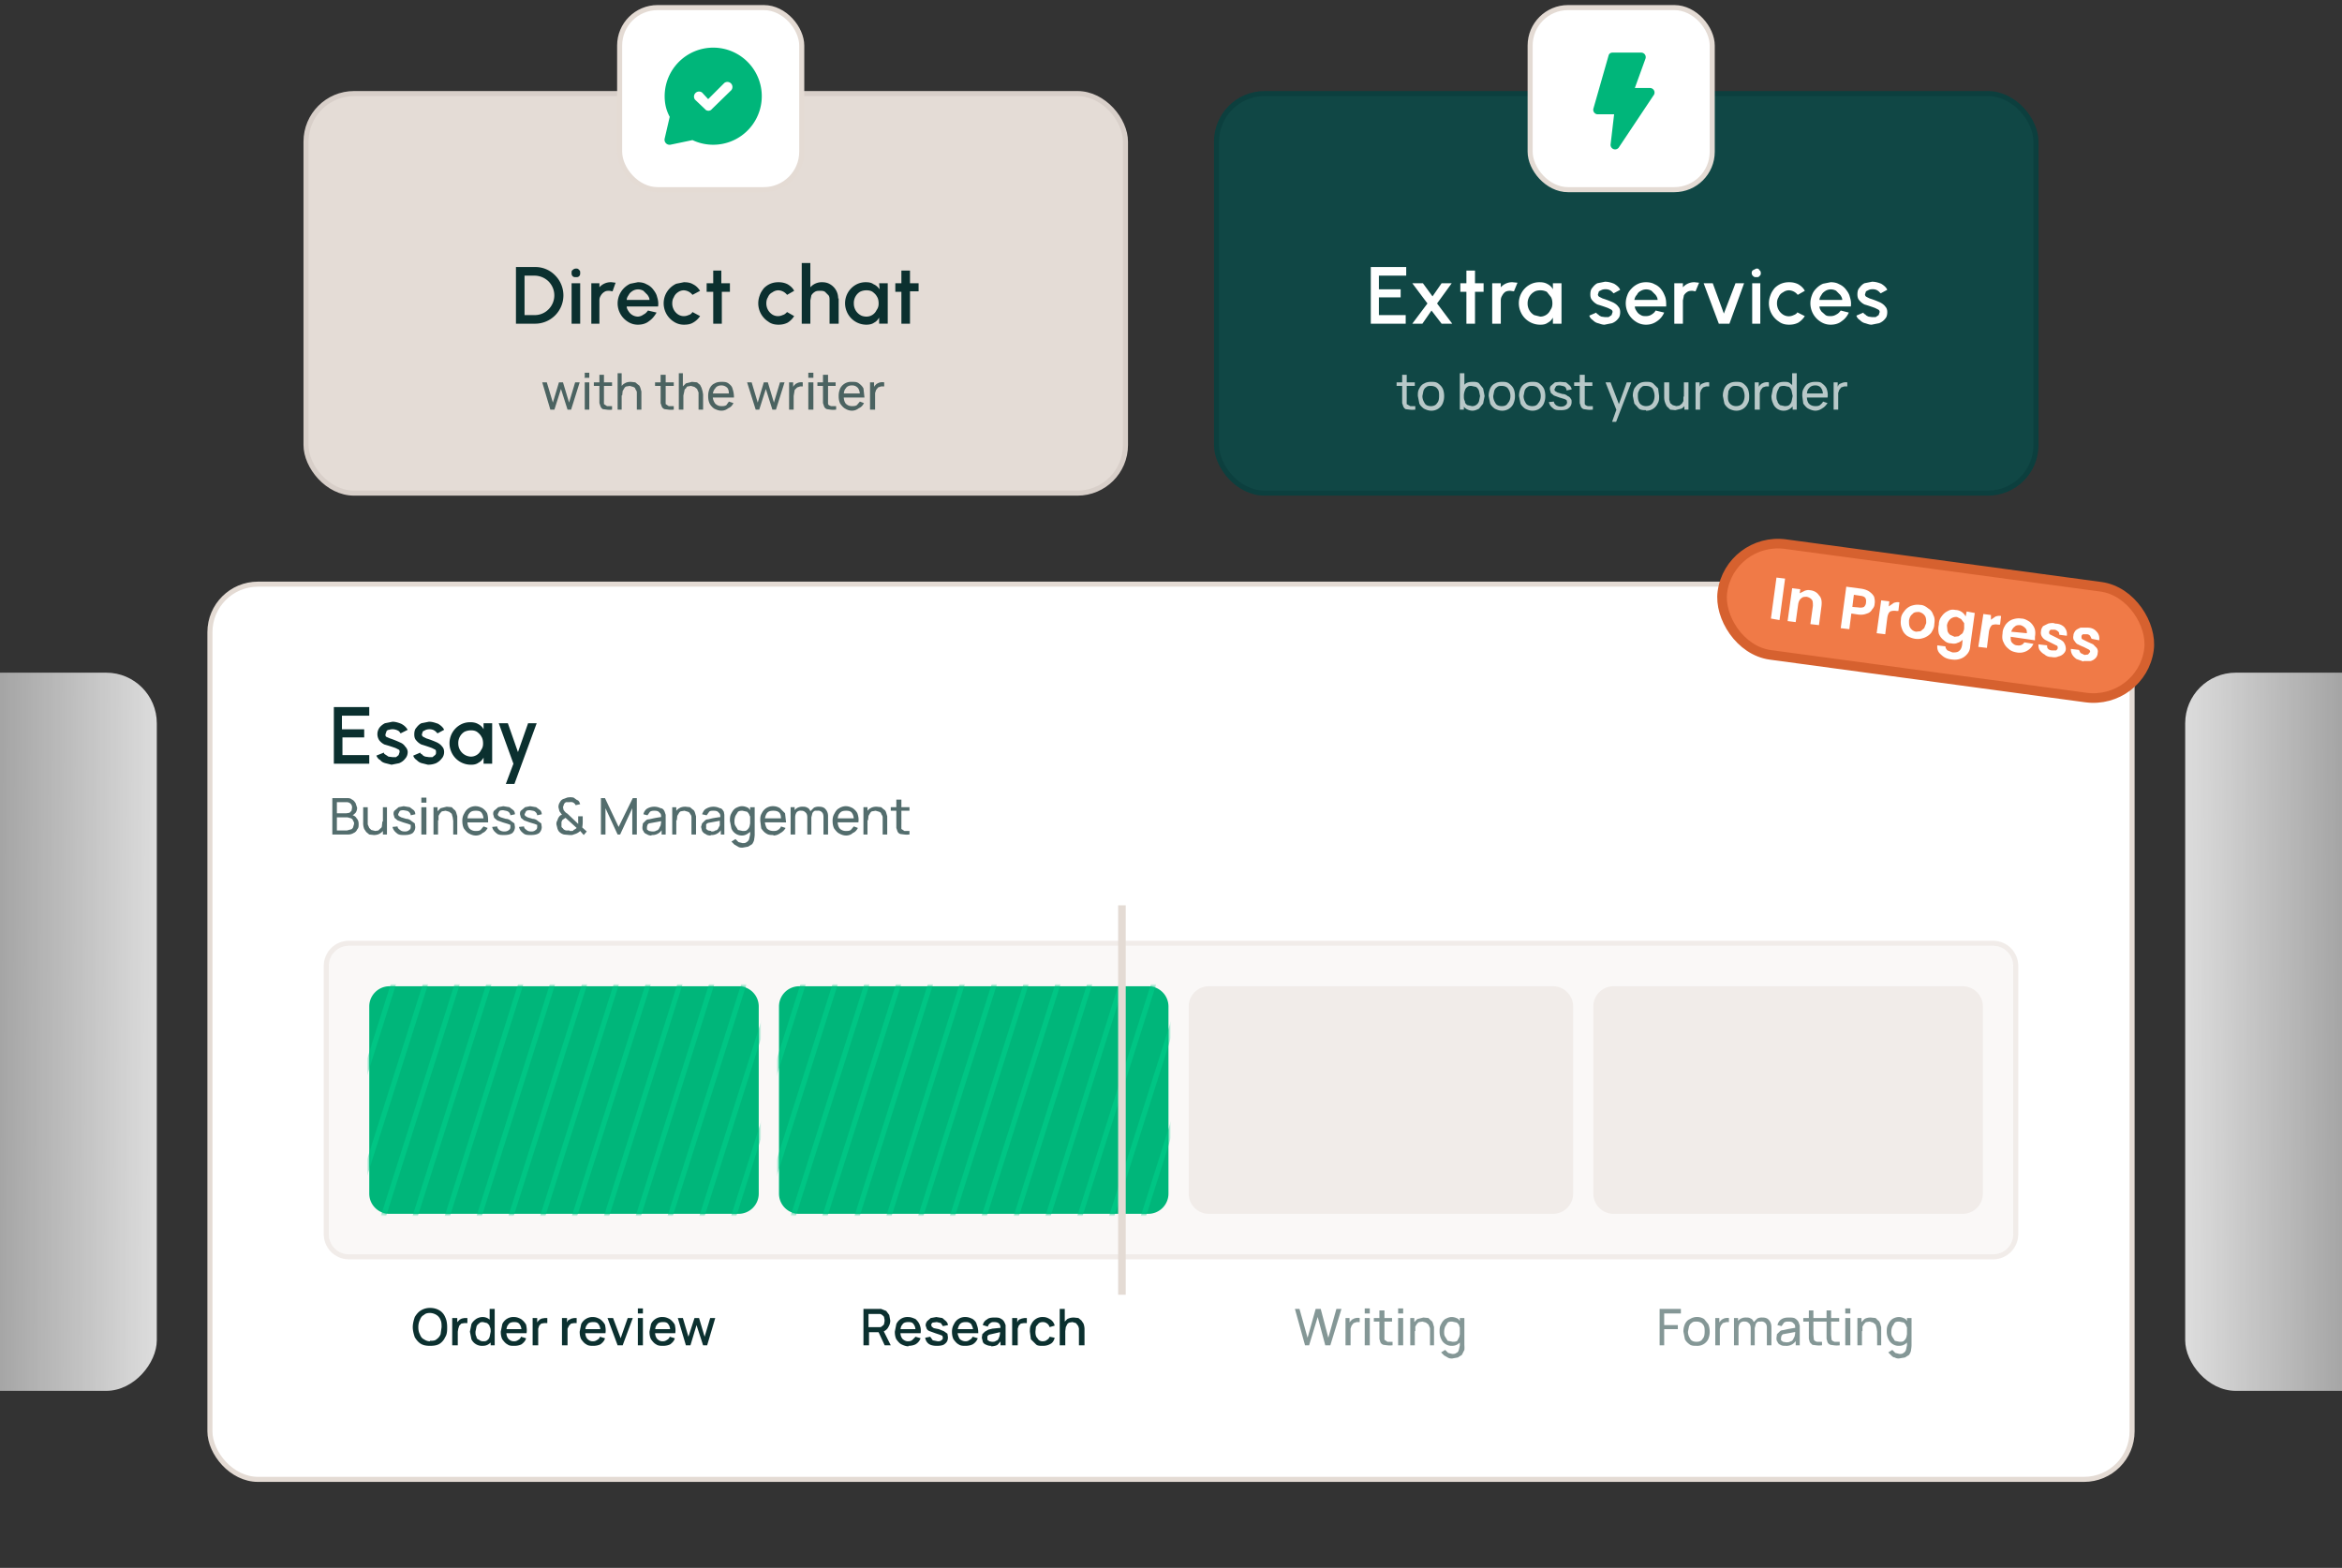 <svg xmlns="http://www.w3.org/2000/svg" xmlns:xlink="http://www.w3.org/1999/xlink" width="463" height="310" fill="none"><rect width="100%" height="100%" fill="#333333" stroke="none"/><defs><path id="reuse-0" fill="#00B67A" d="M73 199a4 4 0 0 1 4-4h69a4 4 0 0 1 4 4v37a4 4 0 0 1-4 4H77a4 4 0 0 1-4-4v-37Z"/><path id="reuse-1" fill="#00B67A" d="M154 199a4 4 0 0 1 4-4h69a4 4 0 0 1 4 4v37a4 4 0 0 1-4 4h-69a4 4 0 0 1-4-4v-37Z"/></defs><g clip-path="url(#a)"><rect width="380" height="177" x="41.5" y="115.5" fill="#fff" stroke="#E4DBD4" rx="9.5"/><rect width="85.1" height="22.1" x="342" y="106.1" fill="#F07A47" rx="11.1" transform="rotate(7.7 342 106)"/><rect width="85.1" height="22.1" x="342" y="106.1" stroke="#D6612F" stroke-width="1.9" rx="11.1" transform="rotate(7.7 342 106)"/><path fill="#fff" d="m352.9 114.4-1.1 8.2-1.7-.3 1.1-8.1 1.7.2Zm5 2.3c.7.1 1.3.4 1.7 1 .5.5.6 1.2.5 2.1l-.5 3.8-1.7-.2.5-3.6c0-.5 0-1-.2-1.2-.2-.3-.6-.5-1-.6-.5 0-.8 0-1.1.3-.3.2-.5.6-.6 1.1l-.5 3.6-1.6-.2.9-6.5 1.6.2-.1.8 1-.5c.3-.1.7-.2 1-.1Zm12.7 2.7c0 .4-.2.8-.5 1.1-.2.4-.6.7-1 .8-.5.2-1 .3-1.8.2l-1.3-.2-.4 3.1-1.7-.2 1.1-8.2 3 .4c.6.1 1.2.3 1.6.6.4.3.7.6.9 1 .1.4.2.9.1 1.4Zm-3.2.7c.5.1.9 0 1.1-.1.2-.2.4-.5.4-.9.1-.8-.2-1.2-1.1-1.3l-1.3-.2-.3 2.4 1.2.1Zm6-.2 1-.7c.3-.1.7-.2 1.1-.1l-.2 1.7h-.4c-.5-.1-1 0-1.2.1-.3.2-.5.6-.6 1.3l-.4 3.2-1.7-.2.9-6.5 1.6.2-.1 1Zm5.2 6.4c-.6-.1-1.1-.3-1.6-.6-.5-.4-.8-.8-1-1.4-.2-.5-.3-1.1-.2-1.8 0-.7.3-1.2.7-1.7a3 3 0 0 1 1.3-1c.6-.2 1.1-.3 1.8-.2.6 0 1.1.3 1.6.7.5.3.8.7 1 1.3.3.5.3 1.1.2 1.8 0 .7-.3 1.2-.6 1.7-.4.5-.9.8-1.4 1-.6.2-1.1.3-1.8.2Zm.2-1.4.9-.1.7-.6.4-1c0-.6 0-1.1-.3-1.5-.3-.4-.7-.6-1.1-.7-.5 0-1 0-1.3.4-.4.3-.6.7-.7 1.3 0 .6 0 1.1.3 1.5.3.4.6.6 1.1.7Zm7.8-4.3a2.3 2.3 0 0 1 2 1.3l.2-1 1.6.3-.9 6.5c0 .6-.2 1.1-.5 1.5-.4.5-.8.8-1.3 1-.5.2-1.1.3-1.8.2-1-.1-1.6-.4-2.2-1-.5-.4-.8-1-.7-1.8l1.6.2c0 .3.2.6.4.8l1 .4c.5 0 1 0 1.3-.3.3-.2.5-.6.6-1.2l.1-1c-.2.2-.6.5-1 .6-.4.2-.8.2-1.3.1-.5 0-1-.2-1.4-.6a3 3 0 0 1-1-1.3 4 4 0 0 1 0-1.8c0-.7.2-1.2.6-1.7a3 3 0 0 1 1.2-1c.5-.3 1-.3 1.5-.2Zm1.7 3.6v-1l-.6-.8-.8-.4a1.7 1.7 0 0 0-1.6.7 2 2 0 0 0-.4 1l.1 1c.1.4.3.6.5.8l.9.4.8-.1.8-.6c.1-.3.3-.6.3-1Zm5.2-1.6 1-.7c.3-.1.7-.2 1.1-.1l-.2 1.7h-.4c-.5-.1-1 0-1.2.1-.3.3-.5.7-.6 1.3l-.4 3.2-1.7-.2 1-6.5 1.5.2v1Zm8.8 3.3v.7l-4.8-.7c0 .5 0 .9.3 1.2.3.3.6.5 1 .5.6.1 1.1-.1 1.4-.6l1.8.3a3 3 0 0 1-3.3 1.7c-.6-.1-1.2-.3-1.6-.7a3 3 0 0 1-1-1.3c-.3-.5-.3-1.1-.2-1.8 0-.7.3-1.2.6-1.7.4-.5.8-.8 1.3-1 .6-.2 1.1-.3 1.8-.2.6 0 1.1.3 1.6.6.4.3.8.8 1 1.3.2.5.2 1.1.1 1.7Zm-1.6-.7c0-.4 0-.7-.3-1-.3-.3-.6-.5-1-.6-.5 0-.8 0-1.1.3-.3.2-.5.5-.7 1l3.1.3Zm4.8 4.7c-.5 0-1-.2-1.3-.5-.4-.2-.7-.5-1-.9a2 2 0 0 1-.2-1.1l1.7.2c0 .3 0 .5.2.7.2.2.5.3.8.3h.8c.2-.2.3-.3.3-.5s0-.4-.3-.5l-1-.5-1-.5c-.4-.2-.6-.4-.8-.7-.2-.3-.3-.7-.2-1.1 0-.4.2-.7.4-1l1-.5c.4-.1 1-.2 1.4 0 .8 0 1.4.3 1.8.7.4.5.6 1 .5 1.7l-1.5-.2c0-.3 0-.5-.3-.7-.1-.1-.4-.3-.7-.3h-.7c-.2.2-.3.3-.3.5s0 .4.3.5l1 .5 1 .5c.3.2.6.4.7.7.2.3.3.7.3 1.1 0 .4-.2.7-.5 1a2 2 0 0 1-1 .5c-.4.2-.8.2-1.4.1Zm6.4.9-1.4-.5c-.4-.3-.7-.6-.9-1a2 2 0 0 1-.2-1l1.6.2.3.6.8.4.7-.1.4-.5c0-.2 0-.3-.3-.5l-1-.5a9 9 0 0 1-1.1-.5c-.3-.1-.5-.4-.7-.7-.2-.2-.3-.6-.2-1 0-.4.2-.7.4-1 .3-.3.6-.4 1-.6h1.4c.8 0 1.4.3 1.8.8.4.4.6 1 .5 1.7l-1.5-.3-.3-.6c-.2-.2-.4-.3-.7-.3h-.7c-.2.1-.3.3-.3.4 0 .3 0 .5.2.6l1 .5 1.1.5.7.7c.2.3.3.6.2 1 0 .4-.2.8-.4 1a2 2 0 0 1-1 .6h-1.4Z"/><rect width="85" height="142" fill="url(#b)" rx="10" transform="matrix(-1 0 0 1 31 133)"/><rect width="85" height="142" x="432" y="133" fill="url(#c)" rx="10"/><path fill="#0B302F" d="M66 151v-11.2h7v1.7h-5.4v2.7H72v1.6h-4.3v3.5H73v1.7h-7Zm11.4.2-1.2-.3c-.4-.1-.8-.3-1-.6-.4-.2-.6-.5-.8-.9l1.5-.6c0 .2.1.3.3.4l.6.4.8.1h.7l.5-.4.2-.6c0-.2 0-.4-.2-.5l-.6-.3a37 37 0 0 0-2.2-.7 3 3 0 0 1-1-.8 2.2 2.2 0 0 1 0-2.5c.3-.4.7-.7 1.1-.9l1.5-.3c.6 0 1.2.2 1.7.4.6.3 1 .7 1.3 1.2l-1.4.7-.3-.4a2 2 0 0 0-.6-.3 2.2 2.2 0 0 0-1.4 0c-.2 0-.4.1-.5.3l-.2.6c0 .2 0 .4.2.5l.7.3a18 18 0 0 1 2 .8c.5.2.8.5 1 .8.3.3.5.7.5 1.1 0 .5-.2 1-.5 1.3-.3.4-.7.7-1.2.9l-1.5.3Zm7.2 0-1.2-.3c-.4-.1-.7-.3-1-.6-.3-.2-.6-.5-.7-.9l1.4-.6c0 .2.2.3.4.4.1.2.3.3.6.4l.7.1h.7l.5-.4c.2-.2.2-.3.2-.6 0-.2 0-.4-.2-.5l-.6-.3a37 37 0 0 0-2.1-.7 3 3 0 0 1-1-.8c-.3-.3-.4-.7-.4-1.2s.1-1 .4-1.3c.3-.4.6-.7 1-.9l1.5-.3c.7 0 1.2.2 1.8.4.5.3 1 .7 1.2 1.2l-1.3.7-.4-.4a2 2 0 0 0-.5-.3 2.2 2.2 0 0 0-1.4 0l-.6.3-.2.6c0 .2.1.4.3.5l.6.3a18 18 0 0 1 2.1.8c.4.2.8.5 1 .8.3.3.4.7.4 1.1 0 .5-.2 1-.5 1.3-.3.4-.7.7-1.1.9-.5.2-1 .3-1.6.3Zm11-8.2h1.7v8h-1.7v-1.2c-.3.5-.6.8-1 1-.4.3-.9.4-1.4.4a4.2 4.2 0 0 1-4-2.6 4.2 4.2 0 0 1 2.2-5.5 4 4 0 0 1 1.6-.3c.6 0 1.1.1 1.6.4.4.2.8.6 1 1V143Zm-2.5 6.6a2.2 2.2 0 0 0 2-1.3c.3-.4.4-.8.4-1.3s-.1-1-.3-1.3c-.2-.4-.5-.7-.9-1-.3-.2-.7-.3-1.2-.3-.4 0-.9.1-1.3.3a2.6 2.6 0 0 0-1.2 2.3 2.6 2.6 0 0 0 2.5 2.6Zm11.2-6.6h1.8l-4.4 12H100l1.5-4-2.9-8h1.8l2 5.7 2-5.7Z"/><path fill="#0B302F" fill-opacity=".7" d="M65.7 165v-7.2h2.8c.4 0 .8 0 1.1.3.3.1.5.4.7.7l.3.9c0 .4-.1.7-.3 1-.3.3-.5.5-.9.6v-.2c.5.1.9.3 1.1.7.3.3.4.7.4 1.1 0 .5 0 .8-.3 1.1-.1.3-.4.6-.7.7-.3.2-.7.3-1.1.3h-3.1Zm.9-.8h2l.7-.2c.2 0 .4-.2.5-.4l.2-.7c0-.2 0-.4-.2-.6 0-.2-.2-.4-.4-.5l-.7-.2h-2.1v2.6Zm0-3.4h1.9l.6-.1.4-.4.1-.6a1 1 0 0 0-.3-.8c-.2-.2-.5-.3-.8-.3h-1.9v2.2Zm7.3 4.3-.9-.1-.6-.5-.4-.6a3.2 3.2 0 0 1-.2-1.3v-3h.9V163l.3.7.4.4.8.2.6-.1.4-.4c.2-.1.3-.3.3-.5l.1-.9.6.2c0 .5 0 1-.3 1.4a2 2 0 0 1-.8.8c-.3.2-.7.3-1.2.3Zm1.8-.1v-5.4h.8v5.4h-.8Zm4.3.1c-.7 0-1.2 0-1.6-.4-.4-.3-.7-.7-.8-1.2l1-.1c0 .3.2.5.5.7.2.2.5.3 1 .3.3 0 .6-.1.8-.3.2-.1.3-.3.3-.6v-.4l-.5-.2-1-.3-1.1-.4-.6-.5-.2-.7c0-.3 0-.6.3-.8l.7-.6 1-.2 1.2.2.8.6c.2.2.3.5.3.8l-.9.2a1 1 0 0 0-.4-.7c-.2-.2-.5-.2-1-.3-.3 0-.6 0-.8.2l-.3.6.1.3.5.3 1 .3c.4 0 .8.2 1 .4l.7.5.1.7c0 .5-.2.9-.5 1.2-.4.3-1 .4-1.6.4Zm3.3-6.5v-.9h1v1h-1Zm0 6.4v-5.4h1v5.4h-1Zm6.3 0v-2.7l-.1-.7-.2-.7-.5-.4-.7-.2-.6.1c-.2 0-.3.2-.5.4l-.3.5v.9l-.7-.2c0-.5.1-1 .3-1.4l.8-.8 1.2-.3 1 .1.5.5c.2.1.3.3.4.6l.2.7v3.6h-.8Zm-3.9 0v-5.4h.8v1.4h.1v4h-.9Zm8.4.2c-.6 0-1-.2-1.4-.4-.4-.2-.7-.6-1-1-.2-.4-.3-.9-.3-1.5s.1-1 .4-1.5a2.4 2.4 0 0 1 2.2-1.4c.6 0 1 .2 1.4.4.4.3.7.6.9 1 .2.6.2 1.1.2 1.8h-.9v-.4c0-.6-.1-1.1-.4-1.5-.2-.3-.6-.4-1.1-.4-.6 0-1 .1-1.3.5-.3.3-.4.8-.4 1.5 0 .6.1 1.1.4 1.5.3.3.7.5 1.2.5.4 0 .7 0 1-.2l.6-.7.8.3c-.2.4-.5.8-1 1-.3.3-.8.5-1.3.5Zm-2-2.6v-.8h4v.8h-4Zm7.6 2.5c-.7 0-1.2 0-1.6-.4-.4-.3-.7-.7-.8-1.2l1-.1c0 .3.2.5.4.7.3.2.6.3 1 .3s.7-.1.9-.3c.2-.1.3-.3.3-.6v-.4l-.5-.2-1-.3-1.1-.4-.6-.5-.2-.7c0-.3 0-.6.3-.8l.7-.6 1-.2 1.2.2.8.6c.2.2.3.5.3.8l-.9.2a1 1 0 0 0-.4-.7c-.3-.2-.6-.2-1-.3-.3 0-.6 0-.8.2l-.3.6.1.3.5.3 1 .3c.4 0 .8.2 1 .4l.7.5.1.7c0 .5-.2.9-.5 1.2-.4.3-1 .4-1.6.4Zm5.3 0c-.7 0-1.2 0-1.6-.4-.4-.3-.7-.7-.8-1.2l1-.1c0 .3.2.5.5.7.2.2.5.3 1 .3.3 0 .6-.1.8-.3.2-.1.3-.3.3-.6v-.4l-.5-.2-1-.3-1.1-.4-.6-.5-.2-.7c0-.3 0-.6.3-.8l.7-.6 1-.2 1.2.2.8.6c.2.2.3.5.3.8l-.9.2a1 1 0 0 0-.4-.7c-.2-.2-.5-.2-1-.3-.3 0-.6 0-.8.2l-.3.6.1.3.5.3 1 .3c.4 0 .8.2 1 .4l.7.5.1.7c0 .5-.2.9-.5 1.2-.4.3-1 .4-1.6.4Zm7.6 0-1.1-.1a2 2 0 0 1-1-.6 2 2 0 0 1-.3-.6l-.2-.8c0-.3 0-.5.2-.8a1.9 1.9 0 0 1 .6-1l.3-.1-.5-.7-.2-.8c0-.4.1-.7.3-1 .2-.4.5-.6.9-.7l.5-.2a3.2 3.2 0 0 1 1.3 0l.7.5c.2 0 .3.2.4.3l.2.5-.9.2a1 1 0 0 0-.3-.4 1 1 0 0 0-.4-.2 2 2 0 0 0-.5 0h-.7a1 1 0 0 0-.4.4l-.2.6.1.5a2.4 2.4 0 0 0 .5.6l.3.2 2.1 2a3 3 0 0 0 0-.5v-1h.9v1.2a6.1 6.1 0 0 1-.1 1l.9.8-.6.7-.7-.8a2.5 2.5 0 0 1-1 .6l-.6.2h-.5Zm0-.8h.4c.2 0 .3 0 .4-.2a2 2 0 0 0 .6-.4l-2.2-2-.3.2-.3.2-.2.4v.9c0 .2.2.3.3.4.1.2.3.3.6.4h.7Zm6.2.7v-7.2h.8l2.7 5.7 2.8-5.7h.8v7.2h-.9v-5.2l-2.4 5.2h-.5l-2.4-5.2v5.2h-.9Zm10 .2c-.4 0-.7-.1-1-.3-.3-.1-.5-.3-.6-.6-.2-.2-.2-.5-.2-.8l.1-.7.5-.5c.2-.2.4-.3.7-.3l.9-.2a29.8 29.8 0 0 1 1.8-.3l-.3.2c0-.5 0-.8-.3-1-.2-.3-.5-.4-1-.4-.3 0-.6 0-.9.2l-.5.7-.8-.2c.1-.5.4-.9.7-1.1a2.8 2.8 0 0 1 2.7-.1c.4 0 .7.4.8.7l.2.6v3.9h-.8v-1.3l.2.1a2.2 2.2 0 0 1-2.2 1.3Zm.1-.8c.4 0 .6 0 .9-.2.2 0 .4-.2.5-.4l.3-.6.1-.6v-.5l.3.2a151.2 151.2 0 0 1-2.7.5 1 1 0 0 0-.3.3l-.1.4v.5l.4.3.6.1Zm7.8.6V161.6c0-.3-.1-.5-.3-.7 0-.2-.2-.3-.4-.4l-.7-.2-.6.1c-.2 0-.4.2-.5.4l-.3.5-.1.9-.6-.2c0-.5.1-1 .3-1.4.2-.3.4-.6.8-.8.3-.2.7-.3 1.2-.3l.9.1.6.5c.2.1.3.3.4.6l.2.7v3.6h-.9Zm-3.8 0v-5.4h.8v5.4h-.8Zm7.6.2c-.4 0-.8-.1-1-.3-.3-.1-.5-.3-.7-.6l-.2-.8.2-.7.5-.5c.2-.2.4-.3.7-.3l.8-.2a29.8 29.8 0 0 1 2-.3l-.4.2c0-.5 0-.8-.3-1-.2-.3-.5-.4-1-.4-.4 0-.7 0-.9.2l-.5.7-.9-.2c.2-.5.4-.9.8-1.1a2.8 2.8 0 0 1 2.7-.1c.4 0 .6.4.8.7l.1.6v3.9h-.7v-1.3l.2.1a2.2 2.2 0 0 1-2.2 1.3Zm.1-.8c.3 0 .6 0 .8-.2.3 0 .5-.2.6-.4l.3-.6V162l.4.2a151.2 151.2 0 0 1-2.7.5 1 1 0 0 0-.4.3v.9l.4.3.6.1Zm6.2 3.2c-.3 0-.6 0-.9-.2l-.7-.4-.6-.6.8-.5.6.6.8.2c.3 0 .6 0 .8-.2.2-.1.4-.3.5-.6l.2-.9v-5.4h.9v5.4a5.8 5.8 0 0 1-.1.9c0 .3-.2.7-.4 1l-.8.5-1.1.2Zm-.1-2.4a2.2 2.2 0 0 1-2.1-1.4l-.3-1.5c0-.5 0-1 .3-1.5.2-.4.4-.7.8-1 .4-.2.8-.4 1.3-.4s1 .2 1.3.4l.8 1 .2 1.5c0 .5 0 1-.2 1.4-.2.5-.5.8-.8 1-.4.3-.8.5-1.3.5Zm.1-.9c.4 0 .7 0 .9-.2.2-.2.4-.4.5-.8l.2-1c0-.4 0-.8-.2-1-.1-.4-.3-.6-.5-.8l-.9-.2c-.3 0-.6 0-.9.2l-.5.8a3 3 0 0 0-.2 1c0 .4 0 .7.2 1l.5.8.9.2Zm6.1.8c-.5 0-1 0-1.4-.3-.4-.2-.7-.6-1-1l-.2-1.5c0-.6 0-1 .3-1.5a2.4 2.4 0 0 1 2.3-1.4c.5 0 1 .2 1.3.4l1 1 .2 1.8h-1v-.4c0-.6 0-1.1-.3-1.5-.3-.3-.7-.4-1.2-.4-.6 0-1 .1-1.3.5-.2.3-.4.8-.4 1.5 0 .6.2 1.1.4 1.5.3.3.7.5 1.3.5.3 0 .6 0 .9-.2.3-.2.5-.4.6-.7l.9.3c-.2.4-.6.8-1 1-.4.3-.9.5-1.4.5Zm-2-2.5v-.8h4v.8h-4Zm11.9 2.4v-3.5c0-.4-.1-.7-.3-.9a1 1 0 0 0-.9-.3h-.5a1 1 0 0 0-.5.5l-.2.8-.4-.2c0-.4 0-.7.2-1l.7-.7a2 2 0 0 1 1-.2c.5 0 1 .1 1.3.5.3.3.5.8.5 1.3v3.7h-1Zm-6.5 0v-5.4h.8v1.4h.1v4h-.9Zm3.3 0v-3.4c0-.4-.1-.8-.4-1a1 1 0 0 0-.8-.3 1 1 0 0 0-.9.3c-.2.3-.3.6-.3 1l-.5-.3a1.8 1.8 0 0 1 1-1.6 2 2 0 0 1 1-.2c.3 0 .6 0 .9.2.3.1.5.4.6.7.2.2.2.6.2 1v3.6h-.8Zm7.7.2c-.6 0-1-.2-1.4-.4-.4-.2-.7-.6-1-1-.2-.4-.3-.9-.3-1.5s.1-1 .4-1.5c.2-.4.5-.8.9-1 .3-.2.8-.4 1.3-.4.6 0 1 .2 1.4.4.4.3.7.6.9 1 .2.6.3 1.1.2 1.8h-.9v-.4c0-.6-.1-1.1-.4-1.5-.2-.3-.6-.4-1.1-.4-.6 0-1 .1-1.3.5-.3.3-.4.8-.4 1.5 0 .6.1 1.1.4 1.5.3.3.7.5 1.2.5.4 0 .7 0 1-.2l.6-.7.8.3c-.2.4-.5.8-1 1-.3.3-.8.5-1.3.5Zm-2-2.6v-.8h4v.8h-4Zm9.2 2.4V161.6c0-.3-.2-.5-.3-.7 0-.2-.2-.3-.4-.4l-.7-.2-.6.1c-.2 0-.4.2-.5.4l-.3.5-.1.9-.6-.2c0-.5 0-1 .3-1.4.2-.3.4-.6.8-.8.3-.2.7-.3 1.2-.3l.9.1.6.5c.2.1.3.3.4.6l.2.7v3.6h-.9Zm-3.8 0v-5.4h.8v5.4h-.8Zm9 0a4 4 0 0 1-.9 0l-.8-.1c-.3-.1-.5-.3-.6-.6l-.2-.6V158.1h1v4.8a29.7 29.7 0 0 0 0 1l.6.4h1v.7Zm-3.6-4.7v-.7h3.7v.7H176Z"/><path fill="#0B302F" d="M85 266.1c-.7 0-1.3-.1-1.8-.4-.5-.3-.9-.8-1.2-1.3-.2-.6-.4-1.3-.4-2s.2-1.4.4-2c.3-.5.7-1 1.2-1.3.5-.3 1.1-.5 1.8-.5.8 0 1.4.2 1.9.5s.9.8 1.1 1.3c.3.6.4 1.3.4 2s0 1.4-.4 2a3 3 0 0 1-1.1 1.3c-.5.3-1.1.4-1.9.4Zm0-1c.5 0 1 0 1.3-.3.3-.2.6-.5.8-1l.2-1.4c0-.5 0-1-.2-1.4a2 2 0 0 0-.8-1c-.3-.2-.8-.4-1.3-.4s-.9.1-1.2.4c-.4.2-.6.5-.8 1-.2.4-.3.9-.3 1.4 0 .6.1 1 .3 1.4.2.5.4.8.8 1 .3.2.7.4 1.2.4Zm4.4.9v-5.4h1v1.3l-.2-.2.3-.4.4-.4.4-.2.5-.1h.6v1h-.6l-.6.1-.4.4-.2.6-.1.6v2.7h-1Zm6 .1a2.3 2.3 0 0 1-2.2-1.3l-.3-1.5.3-1.5c.2-.4.5-.7.9-1 .3-.2.8-.4 1.3-.4a2.1 2.1 0 0 1 2 1.4l.3 1.5c0 .5 0 1-.3 1.4-.1.5-.4.8-.7 1-.4.3-.8.4-1.3.4Zm.1-.9c.3 0 .6 0 .8-.2.3-.2.4-.4.5-.7l.2-1c0-.4 0-.7-.2-1 0-.3-.3-.5-.5-.7l-.8-.2c-.3 0-.6 0-.8.3-.2.1-.4.3-.5.6l-.2 1c0 .4 0 .7.2 1 0 .3.2.5.5.6.2.2.5.3.8.3Zm1.5.8v-3.9h-.2v-3.3h1v7.2H97Zm4.7.1c-.6 0-1 0-1.4-.3-.4-.2-.7-.6-1-1-.2-.4-.3-.9-.3-1.5l.3-1.5a2.4 2.4 0 0 1 2.3-1.4c.6 0 1 .2 1.4.4.4.3.7.6 1 1.1.1.5.2 1 .1 1.7h-1v-.4c0-.6-.1-1-.4-1.4-.2-.3-.6-.4-1-.4-.5 0-1 .1-1.2.5-.3.3-.4.8-.4 1.4 0 .6.1 1 .4 1.4.3.3.6.5 1.1.5.4 0 .6-.1.9-.3.2-.1.4-.3.5-.6l1 .3c-.1.5-.5.9-.9 1.2-.4.2-.9.3-1.4.3Zm-2-2.5v-.8h4v.8h-4Zm5.6 2.4v-5.4h.9v1.3l-.1-.2.2-.4.4-.4.4-.2.6-.1h.5v1h-.6l-.6.1-.4.4-.2.6V266h-1.1Zm5.8 0v-5.4h1v1.3l-.2-.2.3-.4c0-.2.2-.3.4-.4l.4-.2.5-.1h.5v1h-.5l-.6.1-.4.4-.3.6V266h-1Zm6.2.1c-.5 0-1 0-1.4-.3-.4-.2-.7-.6-1-1-.2-.4-.3-.9-.3-1.5l.3-1.5a2.5 2.5 0 0 1 2.3-1.4c.6 0 1 .2 1.4.4.4.3.7.6 1 1.1.1.5.2 1 .1 1.7h-1v-.4c0-.6-.1-1-.4-1.4-.2-.3-.5-.4-1-.4s-1 .1-1.2.5c-.3.3-.4.8-.4 1.4 0 .6.1 1 .4 1.4.3.3.6.5 1.1.5.4 0 .6-.1.9-.3.2-.1.4-.3.5-.6l1 .3c-.1.5-.5.9-.9 1.2-.4.2-.9.3-1.4.3Zm-2-2.5v-.8h4v.8h-4Zm6.8 2.4-2-5.4h1.1l1.5 4 1.4-4h1l-2 5.4h-1Zm4-6.3v-1h1v1h-1Zm0 6.3v-5.4h1v5.4h-1Zm5 .1c-.5 0-1 0-1.4-.3-.4-.2-.7-.6-1-1-.2-.4-.3-.9-.3-1.5l.3-1.5a2.4 2.4 0 0 1 2.3-1.4c.6 0 1 .2 1.4.4.4.3.7.6 1 1.1.1.5.2 1 .1 1.7h-1v-.4c0-.6-.1-1-.4-1.4-.2-.3-.5-.4-1-.4s-1 .1-1.2.5c-.3.3-.4.8-.4 1.4 0 .6.1 1 .4 1.4.3.3.6.5 1.1.5.4 0 .6-.1.9-.3.2-.1.4-.3.5-.6l1 .3c-.1.5-.5.9-.9 1.2-.4.2-.9.3-1.4.3Zm-2-2.5v-.8h4v.8h-4Zm6.5 2.4-1.6-5.4h1l1.1 3.7 1.2-3.7h.9l1.1 3.7 1.1-3.7h1l-1.6 5.4h-.8l-1.3-4-1.2 4h-.9ZM170.7 266v-7.2h3a4 4 0 0 1 .5 0l1 .4.6.8.2 1.1c0 .6-.2 1-.5 1.5a2 2 0 0 1-1.3.8h-2.4v2.6h-1.1Zm4.2 0-1.4-3 1-.2 1.6 3.2H175Zm-3.2-3.6h1.9a2.5 2.5 0 0 0 .4 0c.2 0 .4-.2.5-.3.2-.1.3-.3.3-.5a1.7 1.7 0 0 0 0-1c0-.2-.1-.4-.3-.5a1 1 0 0 0-.5-.3h-2.3v2.6Zm7.9 3.8c-.5 0-1-.2-1.4-.4-.4-.2-.7-.6-1-1-.2-.4-.3-.9-.3-1.5l.3-1.5a2.4 2.4 0 0 1 2.3-1.4c.6 0 1 .2 1.5.4.3.3.6.6.8 1.1.2.5.3 1 .2 1.7h-1v-.4c0-.6-.1-1-.4-1.4-.2-.3-.5-.4-1-.4s-1 .1-1.2.5c-.3.3-.4.8-.4 1.4 0 .6.1 1 .4 1.4.3.3.7.5 1.1.5.4 0 .7-.1.9-.3l.6-.6 1 .3c-.2.5-.5.9-1 1.2-.4.2-.9.3-1.4.3Zm-2-2.6v-.8h4v.8h-4Zm7.6 2.5c-.6 0-1.2-.1-1.6-.4-.4-.3-.6-.7-.7-1.2l1-.2.5.7 1 .2c.2 0 .5 0 .7-.2.2-.1.3-.3.3-.5l-.1-.4-.5-.2-.9-.3-1.1-.4c-.3-.1-.5-.3-.6-.5l-.2-.6c0-.4.1-.6.3-.9l.7-.6 1.1-.2 1.2.2.7.6c.2.2.4.5.4.8l-1 .2-.4-.6-.8-.2-.8.1c-.2.1-.3.3-.3.5l.1.3.4.3 1 .2 1 .4.7.5.1.7c0 .6-.2 1-.6 1.3-.3.3-.9.4-1.6.4Zm5.7 0c-.5 0-1 0-1.4-.3-.4-.2-.7-.6-1-1-.2-.4-.3-.9-.3-1.5 0-.5.1-1 .4-1.5a2.4 2.4 0 0 1 2.3-1.4c.5 0 1 .2 1.4.4.4.3.7.6.8 1.1.2.5.3 1 .3 1.7h-1v-.4c0-.6-.2-1-.4-1.4-.3-.3-.6-.4-1-.4-.6 0-1 .1-1.3.5-.2.3-.4.8-.4 1.4 0 .6.2 1 .4 1.4.3.3.7.5 1.2.5.3 0 .6-.1.8-.3.3-.1.4-.3.6-.6l1 .3c-.2.5-.5.9-1 1.2-.4.2-.9.3-1.4.3Zm-1.9-2.5v-.8h3.9v.8H189Zm7 2.5a2 2 0 0 1-1-.2c-.3-.1-.6-.3-.7-.6l-.2-.8.1-.7.5-.5.7-.4.8-.2 1-.1 1-.1-.4.2c0-.5-.1-.8-.3-1-.2-.2-.5-.3-1-.3-.2 0-.5 0-.7.2a1 1 0 0 0-.5.7l-1-.3c.1-.5.4-.9.8-1.1.3-.3.8-.4 1.5-.4.4 0 .9 0 1.2.2.4.2.6.4.8.8l.2.5v4h-1v-1.2l.3.1-.9 1c-.3.2-.8.3-1.3.3Zm.1-.8c.3 0 .6 0 .8-.2.2 0 .4-.2.5-.4l.2-.5.1-.5v-.5l.4.1a278.5 278.5 0 0 1-2.6.6l-.3.3v.7l.4.3.5.1Zm4 .7v-5.4h1v1.3l-.2-.2.3-.4c0-.2.2-.3.3-.4l.5-.2.5-.1h.5v1h-.6l-.6.1-.4.4-.2.6V266H200Zm6 .1c-.5 0-1 0-1.3-.3l-1-1-.2-1.5c0-.6 0-1 .3-1.5a2.4 2.4 0 0 1 2.3-1.4c.6 0 1 .2 1.5.5.4.3.7.7.8 1.2l-1 .3a1.4 1.4 0 0 0-1.3-1c-.4 0-.7.1-.9.3l-.5.6-.1 1c0 .6.1 1 .4 1.3.2.4.6.6 1 .6s.7-.1.9-.3c.2-.1.4-.3.5-.6l1 .2c-.1.5-.4 1-.8 1.2-.5.3-1 .4-1.5.4Zm7.2-.1V262.7a2 2 0 0 0-.2-.6l-.4-.5-.7-.2-.6.1a1 1 0 0 0-.4.3l-.3.6-.1.8-.6-.3c0-.4 0-.9.2-1.3l.8-.8c.4-.2.8-.3 1.3-.3l.9.1.6.5.4.6a3.3 3.3 0 0 1 .2 1.3v3h-1Zm-3.8 0v-7.2h1v3.9h.1v3.3h-1Z"/><path fill="#0B302F" fill-opacity=".5" d="m258 266-2-7.2h.9l1.6 5.7 1.6-5.7h1l1.5 5.7 1.6-5.7h1L263 266h-1l-1.5-5.6-1.7 5.6h-.8Zm8 0v-5.4h.8v1.3l-.1-.2.2-.4.4-.4.4-.2a2 2 0 0 1 1.1-.1v.8h-.6l-.6.2-.4.5-.2.6V266h-1Zm3.8-6.4v-.9h1v1h-1Zm0 6.4v-5.4h1v5.4h-1Zm5.4 0a4 4 0 0 1-.9 0l-.8-.1c-.3-.1-.5-.3-.6-.5l-.2-.7V259.1h1v4.8a29.7 29.7 0 0 0 0 1l.6.4h1v.7Zm-3.6-4.7v-.7h3.6v.7h-3.6Zm4.8-1.7v-.9h1v1h-1Zm0 6.4v-5.4h1v5.4h-1Zm6.3 0V262.6l-.3-.7-.5-.4-.7-.2-.6.1c-.2 0-.3.2-.5.4l-.3.5v.9l-.7-.2c0-.5.1-1 .3-1.4l.8-.8 1.2-.3 1 .1.5.5c.2.1.3.3.4.6l.2.7v3.6h-.8Zm-3.9 0v-5.4h.8v1.4h.1v4h-.9Zm8.3 2.6c-.3 0-.6 0-.9-.2l-.7-.4-.6-.6.8-.5.6.6.8.2c.3 0 .6 0 .8-.2.3-.1.4-.3.5-.6l.2-.9v-5.4h.9v5.4a5.8 5.8 0 0 1 0 .9l-.5 1-.8.5-1.1.2Zm-.1-2.5a2.2 2.2 0 0 1-2.1-1.4c-.2-.4-.3-.9-.3-1.4 0-.5 0-1 .3-1.5.2-.4.4-.7.8-1 .4-.2.8-.4 1.3-.4s1 .2 1.3.4l.8 1 .2 1.5c0 .5 0 1-.2 1.4-.2.5-.5.8-.8 1-.4.3-.8.4-1.3.4Zm.1-.8c.4 0 .7 0 1-.2l.4-.8.2-1c0-.4 0-.8-.2-1 0-.4-.3-.6-.5-.8l-.9-.2c-.3 0-.6 0-.9.2l-.5.8a3 3 0 0 0-.2 1c0 .4 0 .7.2 1l.5.8 1 .2ZM328.1 266v-7.2h4.2v.9H329v2.3h2.7v.8H329v3.2h-.9Zm7.3.1c-.5 0-1 0-1.4-.3-.4-.3-.7-.6-.9-1l-.3-1.5c0-.6.1-1 .3-1.5.2-.4.5-.8 1-1a2.6 2.6 0 0 1 2.8 0l.8 1c.2.4.3 1 .3 1.5 0 .6-.1 1-.3 1.5a2.4 2.4 0 0 1-2.3 1.3Zm0-.8c.6 0 1-.2 1.2-.6.3-.3.4-.8.4-1.4 0-.6 0-1.1-.4-1.5-.2-.3-.7-.5-1.2-.5-.4 0-.7 0-1 .3-.2.1-.4.4-.5.7l-.2 1c0 .6.2 1 .5 1.5.2.3.6.5 1.2.5Zm3.7.7v-5.4h.8v1.3l-.1-.2.2-.4.4-.4.4-.2a2 2 0 0 1 1-.1v.8h-.5l-.7.2-.4.5-.2.6V266h-.9Zm10.2 0v-3.5c0-.4-.1-.7-.3-.9a1 1 0 0 0-.9-.3h-.5a1 1 0 0 0-.5.5l-.2.8-.4-.2c0-.4 0-.7.2-1l.7-.7a2 2 0 0 1 1-.2c.5 0 1 .1 1.3.5.3.3.5.8.5 1.4v3.6h-1Zm-6.5 0v-5.4h.8v1.4h.1v4h-.9Zm3.3 0v-3.4c0-.4-.1-.8-.4-1a1 1 0 0 0-.8-.3 1 1 0 0 0-.9.3c-.2.3-.3.6-.3 1l-.5-.3a1.8 1.8 0 0 1 1-1.6 2 2 0 0 1 1-.2c.3 0 .6 0 .9.2.3.1.5.4.6.7.2.2.2.6.2 1v3.6h-.8Zm7 .1c-.5 0-.8 0-1.1-.2-.3-.1-.5-.3-.6-.6-.2-.2-.2-.5-.2-.8l.1-.7.5-.5c.2-.2.4-.3.7-.3l.9-.2a29.8 29.8 0 0 1 1.8-.3l-.3.2c0-.5 0-.8-.3-1-.2-.3-.5-.4-1-.4-.3 0-.6 0-.9.2l-.5.7-.8-.2c.1-.5.4-.9.7-1.1.4-.3.9-.4 1.5-.4.5 0 1 0 1.3.2.3.2.6.5.7.8l.2.6v3.9h-.8v-1.3l.2.1a2.2 2.2 0 0 1-2.2 1.3Zm0-.7c.4 0 .6 0 .9-.2.2 0 .4-.2.5-.4l.3-.6.1-.6v-.5l.3.2a151.2 151.2 0 0 1-2.7.5 1 1 0 0 0-.3.3l-.1.4v.5l.4.3.6.1Zm7 .6a4 4 0 0 1-1 0l-.8-.1-.5-.5-.2-.7V259.1h.9v4.8a29.7 29.7 0 0 0 .1 1c.1.2.3.3.6.4h1v.7Zm-3.6-4.7v-.7h3.6v.7h-3.6Zm7.1 4.7a4 4 0 0 1-1 0l-.7-.1c-.3-.1-.5-.3-.6-.5l-.2-.7V259.1h.9v4.8a29.7 29.7 0 0 0 .1 1c.1.2.3.3.6.4h1v.7Zm-3.6-4.7v-.7h3.6v.7H360Zm4.8-1.7v-.9h1v1h-1Zm0 6.4v-5.4h1v5.4h-1Zm6.3 0v-2.7l-.1-.7-.2-.7-.5-.4-.7-.2-.6.1c-.2 0-.3.2-.5.4l-.3.5v.9l-.7-.2c0-.5.1-1 .3-1.4l.8-.8c.3-.2.8-.3 1.2-.3l1 .1.5.5c.2.1.3.3.4.6l.2.7v3.6h-.8Zm-3.9 0v-5.4h.8v1.4h.1v4h-.9Zm8.3 2.6c-.3 0-.6 0-.9-.2-.3 0-.5-.2-.7-.4l-.6-.6.8-.5.6.6.8.2c.3 0 .6 0 .8-.2.2-.1.4-.3.5-.6l.2-.9v-5.4h.9v5.4a5.8 5.8 0 0 1-.1.9c0 .3-.2.7-.4 1l-.8.5-1.2.2Zm-.1-2.5a2.2 2.2 0 0 1-2.1-1.4c-.2-.4-.3-.9-.3-1.4 0-.5 0-1 .3-1.5.2-.4.4-.7.8-1 .3-.2.8-.4 1.3-.4s1 .2 1.3.4l.8 1 .2 1.5c0 .5 0 1-.3 1.4-.1.5-.4.8-.7 1-.4.3-.8.4-1.3.4Zm.1-.8c.4 0 .7 0 .9-.2.2-.2.4-.4.5-.8l.2-1c0-.4 0-.8-.2-1-.1-.4-.3-.6-.5-.8l-.9-.2c-.3 0-.6 0-.9.2l-.5.8a3 3 0 0 0-.2 1c0 .4 0 .7.2 1l.5.8.9.2Z"/><path fill="#F7F3F0" fill-opacity=".5" d="M65 191a4 4 0 0 1 4-4h325a4 4 0 0 1 4 4v53a4 4 0 0 1-4 4H69a4 4 0 0 1-4-4v-53Z"/><path stroke="#E4DBD4" stroke-opacity=".5" d="M69 186.5c-2.5 0-4.5 2-4.5 4.5v53c0 2.5 2 4.5 4.5 4.5h325c2.5 0 4.5-2 4.5-4.5v-53c0-2.5-2-4.5-4.5-4.5H69Z"/><use xlink:href="#reuse-0"/><mask id="d" width="77" height="45" x="73" y="195" maskUnits="userSpaceOnUse" style="mask-type:alpha"><use xlink:href="#reuse-0"/></mask><g stroke="#00C584" mask="url(#d)"><path d="m85.8 169.2-22.3 70.5M91.6 171l-22.4 70.5M97.3 172.8l-22.4 70.5M103 174.6l-22.4 70.5M108.7 176.4l-22.3 70.5M114.4 178.2l-22.3 70.6M120.2 180l-22.4 70.6M125.9 181.8l-22.4 70.6M131.6 183.7l-22.4 70.5M137.3 185.5 115 256M143 187.3l-22.3 70.5M148.8 189.1l-22.4 70.5M154.5 190.9l-22.4 70.6M160.2 192.7l-22.4 70.6"/></g><use xlink:href="#reuse-1"/><mask id="e" width="77" height="45" x="154" y="195" maskUnits="userSpaceOnUse" style="mask-type:alpha"><use xlink:href="#reuse-1"/></mask><g stroke="#00C584" mask="url(#e)"><path d="m166.8 169.2-22.3 70.5M172.6 171l-22.4 70.5M178.3 172.8l-22.4 70.5M184 174.6l-22.4 70.5M189.7 176.4l-22.3 70.5M195.4 178.2l-22.3 70.6M201.2 180l-22.4 70.6M206.9 181.8l-22.4 70.6M212.6 183.7l-22.4 70.5M218.3 185.5 196 256M224 187.3l-22.3 70.5M229.8 189.1l-22.4 70.5M235.5 190.9l-22.4 70.6M241.2 192.7l-22.4 70.6"/></g><path fill="#F1ECE9" d="M235 199a4 4 0 0 1 4-4h68a4 4 0 0 1 4 4v37a4 4 0 0 1-4 4h-68a4 4 0 0 1-4-4v-37ZM315 199a4 4 0 0 1 4-4h69a4 4 0 0 1 4 4v37a4 4 0 0 1-4 4h-69a4 4 0 0 1-4-4v-37Z"/><path stroke="#E4DBD4" stroke-width="1.5" d="M221.8 179v77"/><rect width="162" height="79" x="60.5" y="18.5" fill="#E4DCD6" stroke="#D8CFC9" rx="9.5"/><rect width="36" height="36" x="122.5" y="1.5" fill="#fff" stroke="#E4DBD4" rx="7.5"/><path fill="#0B302F" fill-opacity=".7" d="m108.8 81-1.6-5.4h.9l1.2 4 1.2-4h.8l1.2 4 1.2-4h.9l-1.7 5.4h-.7l-1.3-4.1-1.3 4.1h-.8Zm6.8-6.4v-.9h.9v1h-1Zm0 6.4v-5.4h.9V81h-1Zm5.4 0a4 4 0 0 1-1 0l-.8-.1c-.2-.1-.4-.3-.5-.6l-.2-.6V74.1h.9v4.8a29.7 29.7 0 0 0 0 1l.6.4h1v.7Zm-3.6-4.7v-.7h3.6v.7h-3.6Zm8.5 4.7V77.6c0-.3-.2-.5-.3-.7 0-.2-.2-.3-.4-.4l-.7-.2-.6.1c-.2 0-.4.2-.5.4l-.3.5-.1.9-.6-.2c0-.5.1-1 .3-1.4.2-.3.4-.6.8-.8.3-.2.7-.3 1.2-.3l.9.1.6.5c.2.1.3.3.4.6l.2.7V81h-.9Zm-3.8 0v-7.2h.8V81h-.8Zm11 0a4 4 0 0 1-.9 0l-.8-.1c-.3-.1-.5-.3-.6-.6l-.2-.6V74.1h1v4.8a29.7 29.7 0 0 0 0 1l.6.4h1v.7Zm-3.6-4.7v-.7h3.7v.7h-3.7Zm8.6 4.7V77.6l-.3-.7-.5-.4-.7-.2-.6.1c-.2 0-.3.2-.4.4-.2.1-.3.3-.3.5l-.2.9-.5-.2c0-.5 0-1 .2-1.4l.8-.8 1.2-.3 1 .1.6.5.3.6.2.7.1.6v3h-.9Zm-3.9 0v-7.2h.8v4h.1V81h-.9Zm8.4.2c-.5 0-1-.2-1.4-.4-.3-.2-.7-.6-.9-1-.2-.4-.3-.9-.3-1.5s.1-1 .3-1.5c.2-.4.5-.8 1-1 .3-.2.8-.3 1.3-.3s1 0 1.4.3c.4.3.7.6.8 1 .2.6.3 1.1.3 1.8h-1v-.4c0-.6 0-1.1-.3-1.5-.3-.3-.7-.5-1.2-.5s-1 .2-1.2.6c-.3.3-.5.8-.5 1.5 0 .6.2 1.1.5 1.5.3.3.7.5 1.2.5.4 0 .7 0 1-.2l.5-.7.9.3c-.2.4-.5.8-1 1-.4.3-.8.5-1.4.5Zm-2-2.7v-.7h4v.8h-4Zm8.8 2.5-1.7-5.4h.9l1.2 4 1.2-4h.8l1.2 4 1.2-4h.9l-1.7 5.4h-.7l-1.3-4.1-1.3 4.1h-.7Zm6.6 0v-5.4h.8v1.3l-.1-.2.2-.4.4-.4.4-.2a2 2 0 0 1 1-.1v.8h-.5l-.6.2-.5.5-.1.6-.1.6V81h-.9Zm3.8-6.4v-.9h1v1h-1Zm0 6.4v-5.4h1V81h-1Zm5.4 0a4 4 0 0 1-1 0l-.7-.1c-.3-.1-.5-.3-.6-.6l-.2-.6V74.1h1v4.8a29.7 29.7 0 0 0 0 1c.1.2.3.3.6.4h1v.7Zm-3.6-4.7v-.7h3.6v.7h-3.6Zm6.8 4.9c-.5 0-1-.2-1.3-.4-.4-.2-.7-.6-1-1-.2-.4-.3-.9-.3-1.5s.1-1 .3-1.5a2.4 2.4 0 0 1 2.3-1.3c.6 0 1 0 1.4.3.4.3.7.6.9 1l.2 1.8h-.9v-.4c0-.6-.1-1.1-.4-1.5-.3-.3-.6-.5-1.2-.5-.5 0-1 .2-1.2.6-.3.3-.4.8-.4 1.5 0 .6.1 1.1.4 1.5.3.3.7.5 1.2.5.4 0 .7 0 1-.2l.6-.7.8.3c-.2.4-.5.8-1 1-.4.3-.8.5-1.4.5Zm-2-2.7v-.7h4v.8h-4ZM172 81v-5.4h.8v1.3l-.1-.2.2-.4.4-.4.4-.2a2 2 0 0 1 1.1-.1v.8h-.6l-.6.2-.4.5-.2.6V81h-1Z"/><path fill="#0B302F" d="M102 64V52.8h3.7a5.4 5.4 0 0 1 4 1.6 5.6 5.6 0 0 1-4 9.6H102Zm1.6-1.7h2a3.8 3.8 0 0 0 2.8-1.1 3.9 3.9 0 0 0 0-5.6 4 4 0 0 0-2.7-1.1h-2v7.8ZM113 56h1.7v8h-1.7v-8Zm.9-1.2c-.3 0-.5 0-.7-.2a.8.8 0 0 1-.2-.6c0-.3 0-.5.2-.6.2-.2.4-.3.7-.3.2 0 .4 0 .6.3.2.1.2.3.2.6 0 .2 0 .4-.2.6-.2.2-.4.2-.6.2Zm3 9.2v-8h1.6v.8a3 3 0 0 1 2.4-1l.8.1-.6 1.7-.6-.1c-.4 0-.7 0-1 .2a2 2 0 0 0-.7.7c-.2.3-.3.6-.3 1V64h-1.6Zm9.2.2c-.7 0-1.4-.2-2-.6a4.3 4.3 0 0 1-2-3.6 4.3 4.3 0 0 1 2.5-3.9l1.5-.3c.6 0 1.2.1 1.7.4.5.2 1 .6 1.3 1 .4.5.7 1 .8 1.5.2.6.3 1.2.2 1.9h-6.2c0 .4.2.7.4 1a2.2 2.2 0 0 0 1.8 1 2 2 0 0 0 1.1-.4c.4-.2.6-.4.9-.8l1.7.4c-.4.7-.9 1.3-1.5 1.7-.6.5-1.4.7-2.2.7Zm-2.2-4.9h4.5c0-.4-.2-.7-.4-1l-.8-.8a2.1 2.1 0 0 0-2.1 0c-.3.2-.6.4-.8.8-.2.3-.4.6-.4 1Zm13 2.4 1.5.8a4 4 0 0 1-1.4 1.3c-.5.3-1.1.4-1.8.4s-1.4-.2-2-.6a4.3 4.3 0 0 1-1.7-5.2 4.3 4.3 0 0 1 2.2-2.3l1.5-.3c.7 0 1.3.1 1.8.4.6.3 1 .7 1.4 1.3l-1.5.8a2.3 2.3 0 0 0-1.7-.9 2 2 0 0 0-1.2.4c-.3.2-.6.5-.8 1-.2.3-.3.7-.3 1.2a2.6 2.6 0 0 0 1.2 2.2 2.1 2.1 0 0 0 2 .1c.4-.1.6-.3.8-.6Zm7.5-4h-1.7V64H141v-6.3h-1.3V56h1.3v-2.5h1.6V56h1.7v1.7Zm11.2 4 1.4.8a4 4 0 0 1-1.3 1.3c-.6.3-1.2.4-1.8.4-.8 0-1.5-.2-2-.6a4.3 4.3 0 0 1-1.7-5.2c.2-.6.5-1 .8-1.4a4 4 0 0 1 1.3-.9c.5-.2 1-.3 1.6-.3.6 0 1.2.1 1.8.4.5.3 1 .7 1.3 1.3l-1.4.8a2.3 2.3 0 0 0-1.7-.9 2 2 0 0 0-1.2.4c-.4.2-.7.5-.9 1-.2.3-.3.7-.3 1.2a2.6 2.6 0 0 0 1.2 2.2 2.1 2.1 0 0 0 2 .1c.4-.1.6-.3.9-.6Zm10.2-2.7v5H164v-4.6c0-.4 0-.7-.2-1l-.7-.7c-.3-.2-.6-.2-1-.2-.3 0-.7 0-1 .2a2 2 0 0 0-.7.7l-.2 1V64h-1.7V52h1.7v4.8a3 3 0 0 1 2.3-1c.6 0 1.1.1 1.6.4a3.2 3.2 0 0 1 1.6 2.8Zm8-3h1.7v8h-1.7v-1.2c-.3.5-.6.8-1 1-.4.3-1 .4-1.5.4a4.2 4.2 0 0 1-3.9-2.6 4.2 4.2 0 0 1 2.2-5.5 4 4 0 0 1 1.6-.3c.6 0 1.1.1 1.5.4.5.2.9.6 1.2 1l-.1-1.2Zm-2.5 6.6a2.2 2.2 0 0 0 2-1.3c.3-.4.4-.8.4-1.3s-.1-1-.3-1.3c-.2-.4-.5-.7-.9-1-.3-.2-.7-.3-1.2-.3s-.9.1-1.3.3a2.6 2.6 0 0 0-1.2 2.3 2.6 2.6 0 0 0 1.3 2.3c.3.2.8.3 1.2.3Zm10.3-5h-1.7V64h-1.7v-6.3H177V56h1.2v-2.5h1.7V56h1.7v1.7Z"/><g clip-path="url(#f)"><path fill="#00B67A" fill-rule="evenodd" d="M131.4 19a9.6 9.6 0 1 1 5.5 8.7l-4.3.9a1 1 0 0 1-1.2-1.2l1-4.3c-.7-1.3-1-2.6-1-4.1Zm13.2-1.2a1 1 0 0 0-1.4-1.4l-3.2 3.2-1.2-1.3a1 1 0 0 0-1.4 1.4l2 1.9c.3.4 1 .4 1.3 0l3.9-3.8Z" clip-rule="evenodd"/></g><rect width="162" height="79" x="240.5" y="18.5" fill="#104745" stroke="#0C3F3E" rx="9.5"/><rect width="36" height="36" x="302.5" y="1.5" fill="#fff" stroke="#E4DBD4" rx="7.5"/><g clip-path="url(#g)"><path fill="#00B67A" fill-rule="evenodd" d="M318.8 10.4c-.4 0-.7.2-.8.6l-3 10.5a.9.9 0 0 0 .8 1.1h3.3l-.7 6a.9.9 0 0 0 1.6.6l7-10.5a.9.9 0 0 0-.8-1.3h-3l2.1-5.8a.9.9 0 0 0-.8-1.2h-5.7Z" clip-rule="evenodd"/></g><path fill="#fff" fill-opacity=".7" d="M279.7 81a4 4 0 0 1-1 0l-.8-.1c-.2-.1-.4-.3-.5-.6l-.2-.6V74.1h.9v4.8a29.7 29.7 0 0 0 0 1l.7.4h1v.7Zm-3.6-4.7v-.7h3.6v.7h-3.6Zm6.8 4.9c-.5 0-1-.2-1.4-.4-.4-.3-.7-.6-.9-1l-.3-1.5c0-.6 0-1 .3-1.5.2-.4.5-.8 1-1 .3-.2.8-.3 1.3-.3s1 0 1.4.3c.4.3.7.6.9 1 .2.4.3 1 .3 1.5 0 .6-.1 1-.3 1.5a2.4 2.4 0 0 1-2.3 1.4Zm0-.9c.5 0 1-.2 1.2-.6.3-.3.4-.8.4-1.4 0-.6 0-1.1-.4-1.5-.2-.3-.7-.5-1.2-.5-.4 0-.7 0-1 .3-.2.1-.4.4-.5.7l-.2 1c0 .6.2 1 .5 1.5.2.3.6.5 1.2.5Zm8.2.9c-.5 0-1-.2-1.3-.4-.4-.3-.6-.6-.8-1l-.3-1.5.3-1.5c.2-.4.4-.7.8-1 .3-.2.8-.3 1.3-.3s1 0 1.3.3l.8 1 .3 1.5-.3 1.5-.8 1c-.4.2-.8.4-1.3.4Zm-2.5-.2v-7.2h.9V77h-.1v4h-.8Zm2.4-.7a1.4 1.4 0 0 0 1.4-1l.2-1-.2-1c-.1-.3-.3-.6-.6-.8l-.9-.2c-.3 0-.6 0-.8.2-.3.2-.4.4-.5.7a3 3 0 0 0-.2 1c0 .5 0 .8.2 1.1 0 .4.2.6.5.8l.9.2Zm5.9.9c-.5 0-1-.2-1.4-.4-.4-.3-.7-.6-.9-1l-.3-1.5c0-.6.1-1 .3-1.5.2-.4.5-.8 1-1 .3-.2.8-.3 1.3-.3s1 0 1.4.3c.4.3.7.6.9 1 .2.4.3 1 .3 1.5 0 .6-.1 1-.3 1.5a2.4 2.4 0 0 1-2.3 1.4Zm0-.9c.6 0 1-.2 1.2-.6.3-.3.5-.8.5-1.4 0-.6-.2-1.1-.5-1.5-.2-.3-.7-.5-1.2-.5-.4 0-.7 0-1 .3-.2.1-.4.4-.5.7l-.2 1c0 .6.2 1 .5 1.5.2.3.6.5 1.2.5Zm6 .9c-.5 0-1-.2-1.4-.4-.4-.3-.7-.6-.9-1l-.3-1.5c0-.6.1-1 .3-1.5.2-.4.5-.8 1-1 .3-.2.8-.3 1.3-.3s1 0 1.4.3c.4.3.7.6.9 1 .2.4.3 1 .3 1.5 0 .6-.1 1-.3 1.5a2.4 2.4 0 0 1-2.3 1.4Zm0-.9c.6 0 1-.2 1.2-.6.3-.3.5-.8.5-1.4 0-.6-.2-1.1-.5-1.5-.2-.3-.7-.5-1.2-.5-.4 0-.7 0-1 .3-.2.1-.4.4-.5.7l-.2 1c0 .6.2 1 .5 1.5.2.3.7.5 1.2.5Zm5.7.8c-.7 0-1.2 0-1.6-.4-.4-.3-.7-.7-.8-1.2l1-.1c0 .3.2.5.4.7.3.2.6.3 1 .3s.7-.1.9-.3c.2-.1.3-.3.3-.6l-.1-.4-.4-.2-1-.3-1.1-.4-.6-.5-.2-.7c0-.3 0-.6.3-.8l.7-.6 1-.1 1.2.1.7.6c.2.2.4.5.4.8l-1 .2a1 1 0 0 0-.3-.7c-.3-.2-.6-.2-1-.3-.3 0-.6 0-.8.2l-.3.6.1.3.5.3 1 .3c.4 0 .8.2 1 .4.3.1.5.3.6.5.2.2.2.4.2.7 0 .5-.2.9-.6 1.2-.3.3-.9.4-1.5.4Zm6.2-.1a4 4 0 0 1-1 0l-.7-.1c-.3-.1-.5-.3-.6-.6l-.2-.6V74.1h1v4.8a29.7 29.7 0 0 0 0 1c.1.2.3.3.6.4h1v.7Zm-3.6-4.7v-.7h3.6v.7h-3.6Zm7.5 7.1 1-2.8v.8l-2.3-5.8h1l1.8 4.7h-.3l1.7-4.7h.9l-3 7.8h-.8Zm6.7-2.3c-.5 0-1 0-1.4-.3l-.9-1-.3-1.5c0-.6.1-1 .3-1.5.3-.4.6-.8 1-1 .3-.2.8-.3 1.3-.3.6 0 1 0 1.4.3l1 1 .2 1.5c0 .6 0 1-.3 1.5a2.4 2.4 0 0 1-2.3 1.4Zm0-.8c.6 0 1-.2 1.3-.6.2-.3.4-.8.4-1.4 0-.6-.2-1.1-.4-1.5-.3-.3-.7-.5-1.3-.5-.4 0-.7 0-.9.3-.2.1-.4.4-.5.7-.2.3-.2.6-.2 1 0 .6.1 1 .4 1.5.3.3.7.5 1.2.5Zm5.8.8-1-.1-.5-.5c-.2-.1-.3-.4-.4-.6a3.1 3.1 0 0 1-.3-1.3v-3h1V79l.2.7.5.4.7.2.6-.1.5-.4.3-.5v-.9l.7.2c0 .5-.1 1-.3 1.4a2 2 0 0 1-.8.8l-1.2.3Zm1.8-.1v-1.4h-.1v-4h.9V81h-.8Zm2.2 0v-5.4h.8v1.3l-.2-.2.3-.4c0-.2.2-.3.3-.4l.5-.2a2 2 0 0 1 1-.1v.8h-.6l-.6.2-.4.5-.2.6V81h-1Zm8 .2c-.5 0-1-.2-1.4-.4-.4-.3-.7-.6-.9-1l-.3-1.5c0-.6.1-1 .3-1.5.2-.4.5-.8 1-1 .3-.2.8-.3 1.3-.3s1 0 1.4.3c.4.3.7.6.9 1 .2.4.3 1 .3 1.5 0 .6 0 1-.3 1.5a2.4 2.4 0 0 1-2.3 1.4Zm0-.9c.6 0 1-.2 1.3-.6.2-.3.4-.8.4-1.4 0-.6-.2-1.1-.4-1.5-.3-.3-.7-.5-1.3-.5-.4 0-.7 0-1 .3-.2.1-.3.4-.5.7l-.1 1c0 .6 0 1 .4 1.5.3.3.7.5 1.2.5Zm3.7.7v-5.4h.8v1.3l-.1-.2.2-.4.4-.4.4-.2a2 2 0 0 1 1.1-.1v.8h-.6l-.6.2-.4.5-.2.6V81h-1Zm5.8.2a2.2 2.2 0 0 1-2.2-1.5c-.2-.4-.3-.9-.3-1.4l.3-1.5c.2-.4.5-.7.9-1 .3-.2.8-.3 1.3-.3s.9 0 1.2.3c.4.3.7.6.8 1l.3 1.5c0 .5 0 1-.3 1.5-.1.4-.4.7-.8 1-.3.2-.7.4-1.2.4Zm0-.9c.4 0 .7 0 1-.2.2-.2.4-.4.5-.8l.2-1-.2-1c-.1-.4-.3-.6-.5-.8l-.9-.2c-.4 0-.7 0-1 .2l-.4.8a3 3 0 0 0-.2 1c0 .4 0 .7.2 1 0 .3.3.6.5.8l.9.2Zm1.7.7v-4h-.1v-3.2h.9V81h-.8Zm4.5.2c-.5 0-1-.2-1.4-.4-.4-.2-.7-.6-1-1l-.2-1.5c0-.6 0-1 .3-1.5.2-.4.5-.8.9-1 .4-.2.8-.3 1.4-.3.5 0 1 0 1.3.3.4.3.7.6.9 1 .2.6.3 1.1.2 1.8h-.9v-.4c0-.6-.1-1.1-.4-1.5-.2-.3-.6-.5-1.1-.5-.6 0-1 .2-1.3.6-.3.3-.4.8-.4 1.5 0 .6.1 1.1.4 1.5.3.3.7.5 1.3.5.3 0 .6 0 .9-.2.2-.2.5-.4.6-.7l.9.3c-.3.4-.6.8-1 1-.4.3-.9.5-1.4.5Zm-2-2.7v-.7h4v.8h-4Zm5.6 2.5v-5.4h.8v1.3l-.2-.2.3-.4c0-.2.2-.3.3-.4l.5-.2a2 2 0 0 1 1-.1v.8h-.6l-.6.2-.4.5-.2.6V81h-1Z"/><path fill="#fff" d="M271 64V52.8h7v1.7h-5.4v2.7h4.3v1.6h-4.3v3.5h5.3V64h-7Zm8.2 0 3-4-3-4h2.1l1.9 2.6L285 56h2l-2.9 4 3 4H285l-2-2.6-1.8 2.6h-2Zm14-6.3h-1.6V64h-1.7v-6.3h-1.2V56h1.2v-2.5h1.7V56h1.7v1.7ZM295 64v-8h1.7v.8a3 3 0 0 1 2.3-1l1 .1-.7 1.7-.7-.1c-.3 0-.6 0-1 .2a2 2 0 0 0-.6.7c-.2.3-.3.6-.3 1V64H295Zm12-8h1.7v8H307v-1.2c-.3.5-.6.8-1 1-.4.3-.9.4-1.4.4a4.2 4.2 0 0 1-4-2.6 4.2 4.2 0 0 1 2.2-5.5 4 4 0 0 1 1.6-.3c.6 0 1.1.1 1.6.4.4.2.8.6 1 1V56Zm-2.5 6.6a2.2 2.2 0 0 0 2-1.3c.3-.4.4-.8.4-1.3s-.1-1-.3-1.3l-.8-1c-.4-.2-.8-.3-1.3-.3-.4 0-.9.1-1.2.3A2.6 2.6 0 0 0 302 60a2.6 2.6 0 0 0 1.3 2.3l1.2.3Zm12.7 1.6c-.5 0-.9-.2-1.3-.3-.4-.1-.7-.3-1-.6-.3-.2-.6-.5-.7-.9l1.4-.6c0 .2.2.3.4.4.1.2.4.3.6.4l.7.1h.7l.6-.4.2-.6c0-.2-.1-.4-.3-.5l-.6-.3a35 35 0 0 0-2.1-.7 3 3 0 0 1-1-.8c-.3-.3-.4-.7-.4-1.2s.1-1 .4-1.3c.3-.4.6-.7 1-.9l1.5-.3c.7 0 1.3.2 1.8.4.5.3 1 .7 1.2 1.2l-1.3.7-.4-.4a2 2 0 0 0-.5-.3 2.2 2.2 0 0 0-1.4 0l-.6.3-.2.6c0 .2.1.4.3.5l.6.3a18.2 18.2 0 0 1 2.1.8c.4.2.8.5 1 .8.3.3.4.7.4 1.1 0 .5-.1 1-.4 1.3-.3.4-.7.7-1.2.9l-1.5.3Zm8.2 0c-.7 0-1.4-.2-2-.6a4.3 4.3 0 0 1-1.7-5.2c.2-.6.5-1 .9-1.4a4 4 0 0 1 1.3-.9c.4-.2 1-.3 1.5-.3.6 0 1.2.1 1.7.4.5.2 1 .6 1.3 1 .4.5.6 1 .8 1.5.2.6.2 1.2.2 1.9h-6.2c0 .4.2.7.4 1 .2.3.4.5.8.7.3.2.6.2 1 .2a2 2 0 0 0 1.1-.3c.3-.2.6-.4.8-.8l1.7.4c-.3.7-.8 1.3-1.4 1.7-.7.5-1.4.7-2.2.7Zm-2.3-4.9h4.6c0-.4-.2-.7-.4-1l-.8-.8a2.1 2.1 0 0 0-2.1 0c-.4.2-.6.4-.8.8-.3.3-.4.6-.5 1ZM331 64v-8h1.7v.8a3 3 0 0 1 2.3-1l.9.1-.7 1.7-.6-.1c-.3 0-.7 0-1 .2a2 2 0 0 0-.7.7l-.2 1V64H331Zm11 0h-2.2l-3-8h1.8l2.2 6 2.3-6h1.7l-2.9 8Zm4.4-8h1.6v8h-1.6v-8Zm.8-1.2c-.2 0-.4 0-.6-.2a.8.8 0 0 1-.3-.6c0-.3.1-.5.3-.6l.6-.3c.3 0 .5 0 .6.3.2.1.3.3.3.6 0 .2 0 .4-.3.6-.1.2-.3.2-.6.2Zm8.2 7 1.4.7a4 4 0 0 1-1.3 1.3c-.6.3-1.2.4-1.8.4-.8 0-1.5-.2-2-.6a4.3 4.3 0 0 1-1.7-5.2c.2-.6.5-1 .8-1.4a4 4 0 0 1 1.3-.9c.5-.2 1-.3 1.6-.3.6 0 1.2.1 1.8.4.5.3 1 .7 1.3 1.3l-1.4.8a2.3 2.3 0 0 0-1.7-.9 2 2 0 0 0-1.2.4c-.4.2-.7.5-.9 1-.2.3-.3.7-.3 1.2a2.6 2.6 0 0 0 1.2 2.2 2.1 2.1 0 0 0 2.1.1c.3-.1.6-.3.8-.6Zm6.5 2.4c-.7 0-1.4-.2-2-.6a4.3 4.3 0 0 1-1.7-5.2c.2-.6.5-1 .9-1.4a4 4 0 0 1 1.3-.9l1.5-.3c.6 0 1.2.1 1.7.4.5.2 1 .6 1.3 1 .4.5.7 1 .8 1.5.2.6.3 1.2.2 1.9h-6.2c0 .4.2.7.4 1l.8.7c.3.2.6.2 1 .2a2 2 0 0 0 1.1-.3c.4-.2.6-.4.9-.8l1.6.4c-.3.7-.8 1.3-1.4 1.7-.6.5-1.4.7-2.2.7Zm-2.2-4.9h4.5c0-.4-.2-.7-.4-1l-.8-.8a2.1 2.1 0 0 0-2.1 0c-.3.2-.6.4-.8.8-.2.3-.4.6-.4 1Zm10.3 4.9c-.5 0-.9-.2-1.3-.3-.4-.1-.7-.3-1-.6-.3-.2-.6-.5-.7-.9l1.4-.6c0 .2.2.3.4.4.1.2.4.3.6.4l.7.1h.7l.6-.4.2-.6c0-.2-.1-.4-.3-.5l-.6-.3a33.2 33.2 0 0 0-2.1-.7 3 3 0 0 1-1-.8c-.3-.3-.4-.7-.4-1.2s.1-1 .4-1.3c.3-.4.6-.7 1-.9l1.5-.3c.7 0 1.3.2 1.8.4.5.3 1 .7 1.2 1.2l-1.3.7-.4-.4a2 2 0 0 0-.5-.3 2.2 2.2 0 0 0-1.4 0l-.6.3-.2.6c0 .2.1.4.3.5l.6.3a17.8 17.8 0 0 1 2.1.8c.4.2.8.5 1 .8.3.3.4.7.4 1.1 0 .5-.1 1-.4 1.3-.3.4-.7.7-1.2.9l-1.5.3Z"/></g><defs><clipPath id="a"><path fill="#fff" d="M0 0h463v310H0z"/></clipPath><clipPath id="f"><path fill="#fff" d="M129 7h23v23h-23z"/></clipPath><clipPath id="g"><path fill="#fff" d="M310 9h21v21h-21z"/></clipPath><linearGradient id="b" x1="-19.1" x2="94.4" y1="55.4" y2="54.8" gradientUnits="userSpaceOnUse"><stop stop-color="#fff"/><stop offset="1" stop-color="#fff" stop-opacity="0"/></linearGradient><linearGradient id="c" x1="412.9" x2="526.4" y1="188.4" y2="187.8" gradientUnits="userSpaceOnUse"><stop stop-color="#fff"/><stop offset="1" stop-color="#fff" stop-opacity="0"/></linearGradient></defs></svg>